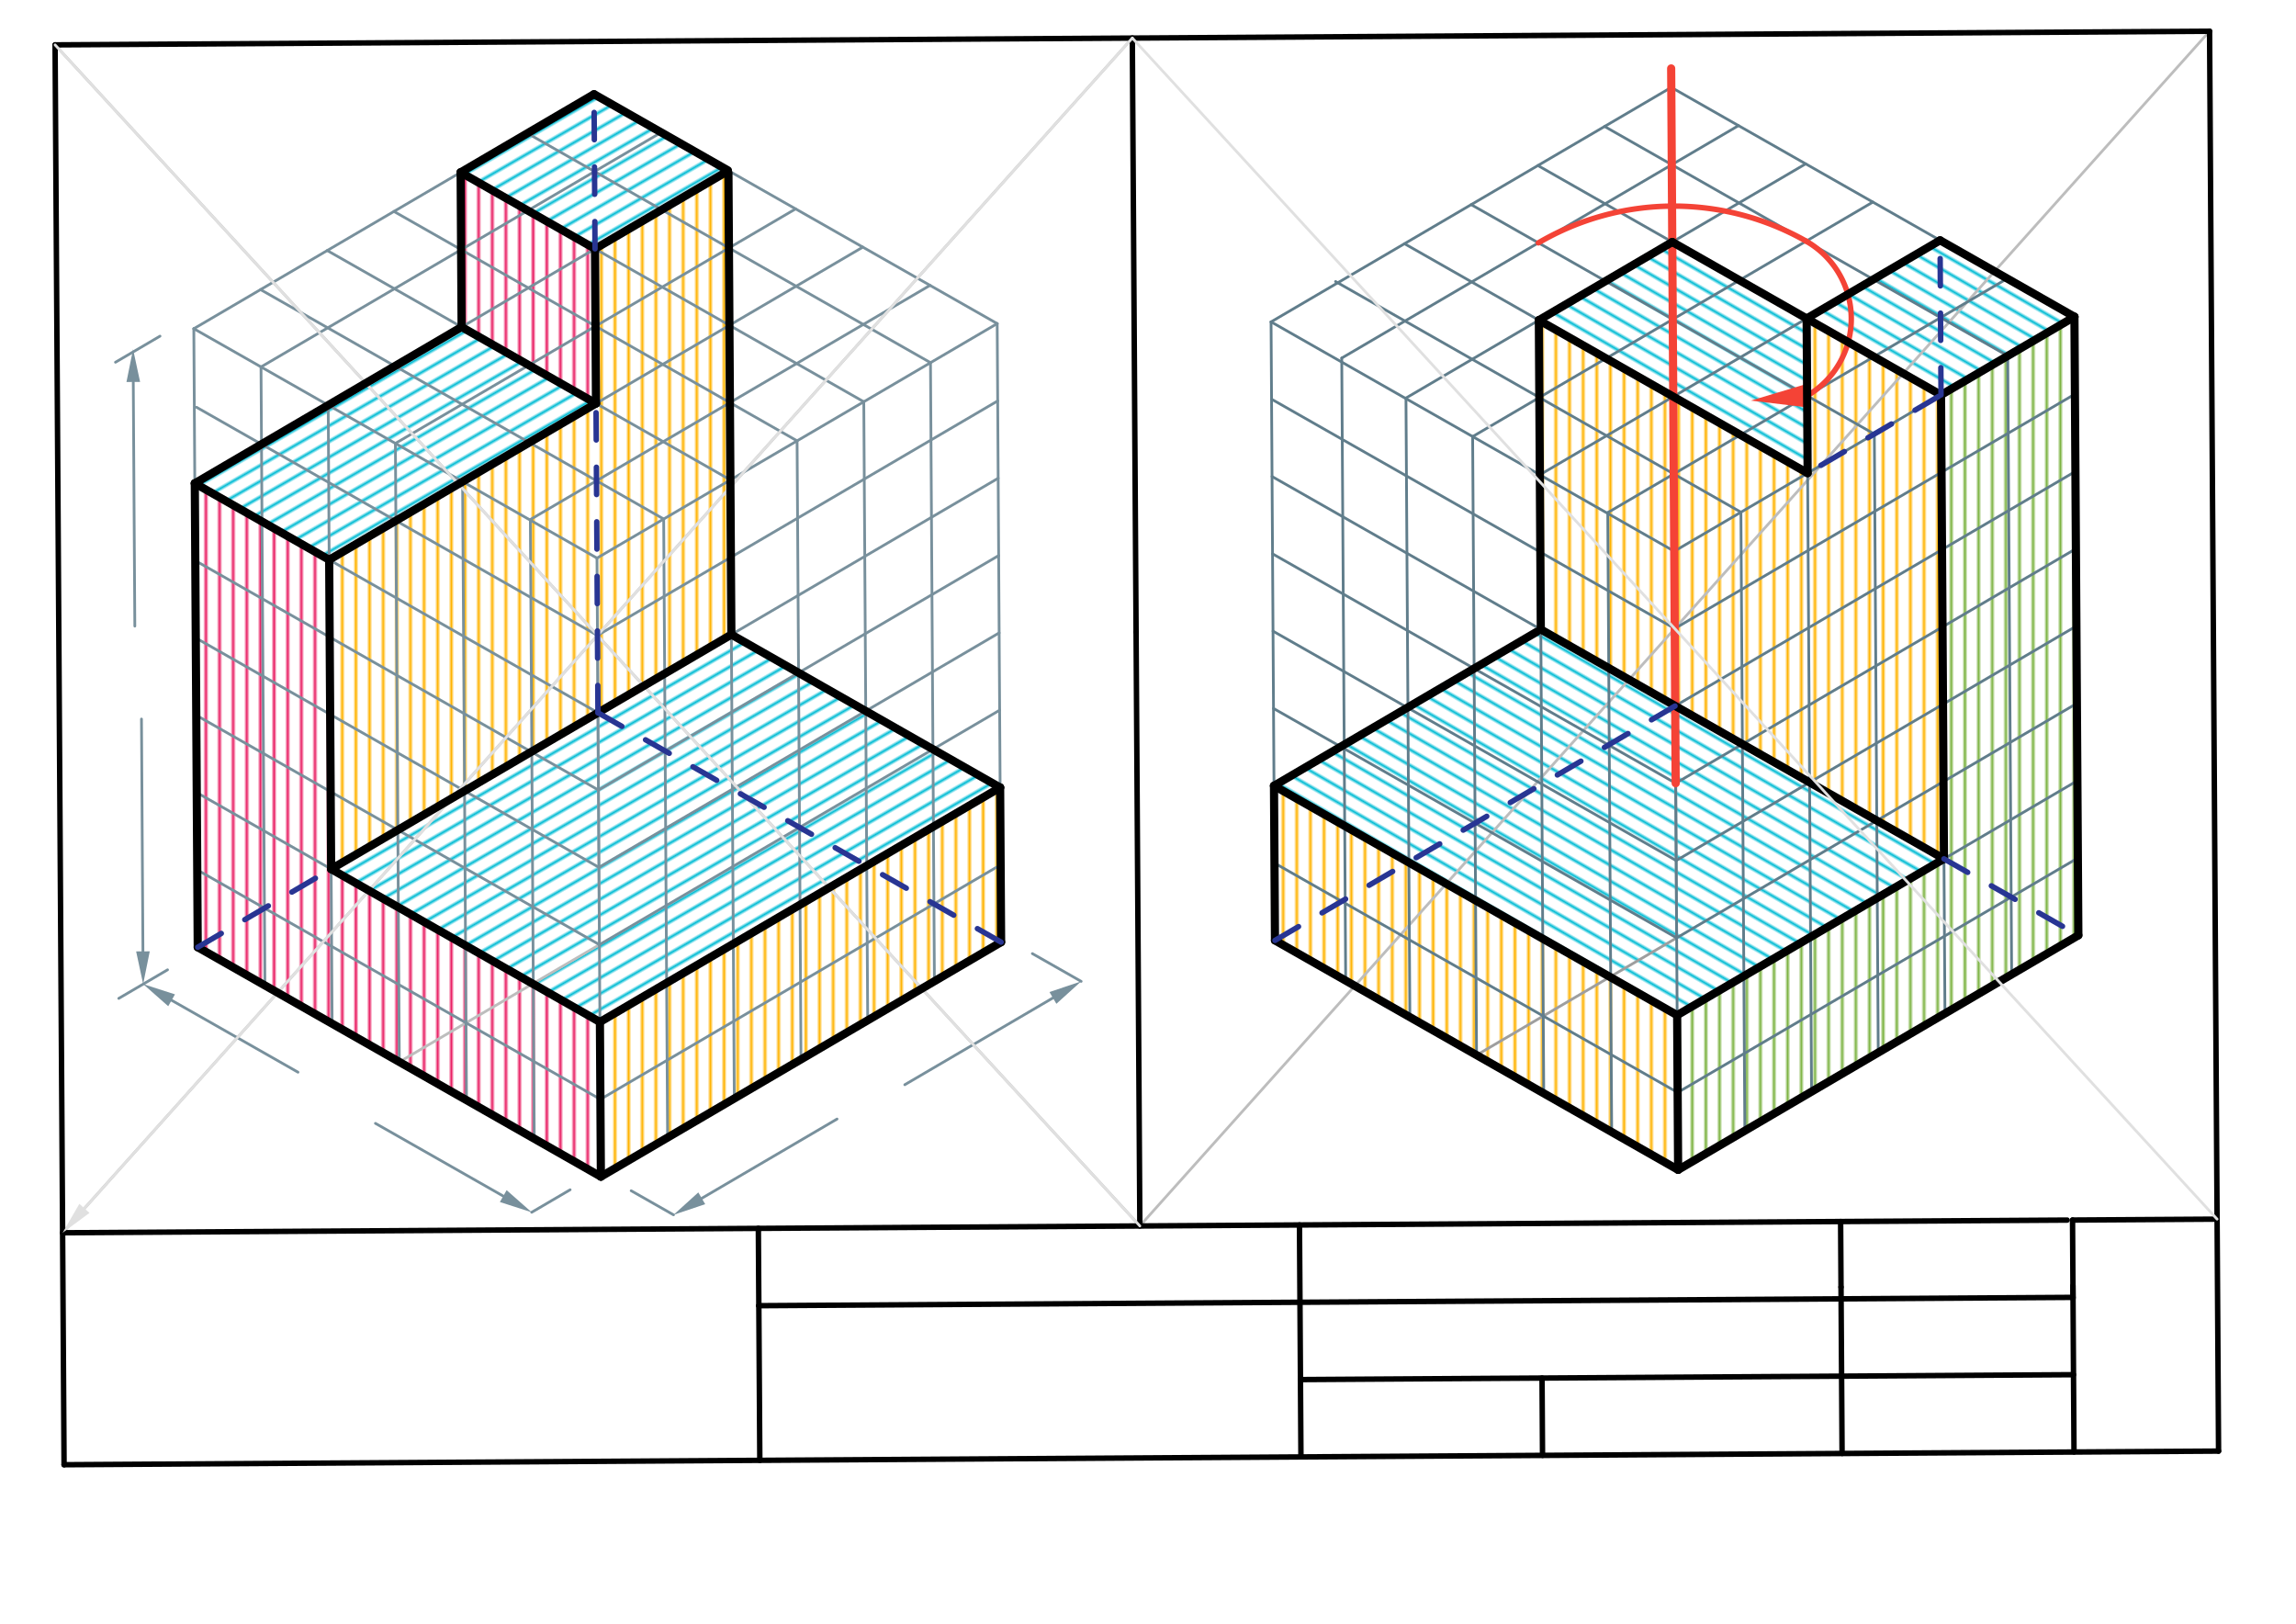 <svg xmlns="http://www.w3.org/2000/svg" class="svg--1it" height="100%" preserveAspectRatio="xMidYMid meet" viewBox="0 0 841.89 595.276" width="100%"><defs><marker id="marker-arrow" markerHeight="16" markerUnits="userSpaceOnUse" markerWidth="24" orient="auto-start-reverse" refX="24" refY="4" viewBox="0 0 24 8"><path d="M 0 0 L 24 4 L 0 8 z" stroke="inherit"></path></marker></defs><g class="aux-layer--1FB"><g class="element--2qn"><defs><pattern height="5" id="fill_363_6lxpw3__pattern-stripes" patternTransform="rotate(-30)" patternUnits="userSpaceOnUse" width="5"><rect fill="#00BCD4" height="1" transform="translate(0,0)" width="5"></rect></pattern></defs><g fill="url(#fill_363_6lxpw3__pattern-stripes)"><path d="M 218.18 91.222 L 266.914 62.462 L 217.821 34.531 L 168.904 63.187 L 218.18 91.222 Z" stroke="none"></path></g></g><g class="element--2qn"><defs><pattern height="5" id="fill_368_6ibg7h__pattern-stripes" patternTransform="rotate(-30)" patternUnits="userSpaceOnUse" width="5"><rect fill="#00BCD4" height="1" transform="translate(0,0)" width="5"></rect></pattern></defs><g fill="url(#fill_368_6ibg7h__pattern-stripes)"><path d="M 169.263 119.879 L 218.538 147.914 L 120.704 205.228 L 71.428 177.192 L 169.263 119.879 Z" stroke="none"></path></g></g><g class="element--2qn"><defs><pattern height="5" id="fill_373_d5ajbu__pattern-stripes" patternTransform="rotate(-30)" patternUnits="userSpaceOnUse" width="5"><rect fill="#00BCD4" height="1" transform="translate(0,0)" width="5"></rect></pattern></defs><g fill="url(#fill_373_d5ajbu__pattern-stripes)"><path d="M 268.173 232.641 L 121.422 318.611 L 219.974 374.681 L 366.725 288.712 L 268.173 232.641 Z" stroke="none"></path></g></g><g class="element--2qn"><defs><pattern height="5" id="fill_378_1uktg1__pattern-stripes" patternTransform="rotate(-150)" patternUnits="userSpaceOnUse" width="5"><rect fill="#00BCD4" height="1" transform="translate(0,0)" width="5"></rect></pattern></defs><g fill="url(#fill_378_1uktg1__pattern-stripes)"><path d="M 564.98 230.763 L 712.808 314.868 L 614.974 372.181 L 467.146 288.076 L 564.98 230.763 Z" stroke="none"></path></g></g><g class="element--2qn"><defs><pattern height="5" id="fill_383_27f5oo__pattern-stripes" patternTransform="rotate(-150)" patternUnits="userSpaceOnUse" width="5"><rect fill="#00BCD4" height="1" transform="translate(0,0)" width="5"></rect></pattern></defs><g fill="url(#fill_383_27f5oo__pattern-stripes)"><path d="M 662.456 116.758 L 613.18 88.722 L 564.263 117.379 L 662.814 173.449 L 662.456 116.758 Z" stroke="none"></path></g></g><g class="element--2qn"><defs><pattern height="5" id="fill_388_3jedd7__pattern-stripes" patternTransform="rotate(-150)" patternUnits="userSpaceOnUse" width="5"><rect fill="#00BCD4" height="1" transform="translate(0,0)" width="5"></rect></pattern></defs><g fill="url(#fill_388_3jedd7__pattern-stripes)"><path d="M 711.373 88.101 L 662.456 116.758 L 711.731 144.793 L 760.649 116.136 L 711.373 88.101 Z" stroke="none"></path></g></g><g class="element--2qn"><defs><pattern height="5" id="fill_389_5tibx__pattern-stripes" patternTransform="rotate(-150)" patternUnits="userSpaceOnUse" width="5"><rect fill="#00BCD4" height="1" transform="translate(0,0)" width="5"></rect></pattern></defs><g fill="url(#fill_389_5tibx__pattern-stripes)"></g></g><g class="element--2qn"><defs><pattern height="5" id="fill_390_149aii__pattern-stripes" patternTransform="rotate(-30)" patternUnits="userSpaceOnUse" width="5"><rect fill="#00BCD4" height="1" transform="translate(0,0)" width="5"></rect></pattern></defs><g fill="url(#fill_390_149aii__pattern-stripes)"></g></g><g class="element--2qn"><defs><pattern height="5" id="fill_397_9mm4vi__pattern-stripes" patternTransform="rotate(-90)" patternUnits="userSpaceOnUse" width="5"><rect fill="#FFB300" height="1" transform="translate(0,0)" width="5"></rect></pattern></defs><g fill="url(#fill_397_9mm4vi__pattern-stripes)"><path d="M 266.914 62.462 L 218.18 91.222 L 218.538 147.914 L 120.704 205.228 L 121.422 318.611 L 268.173 232.641 L 266.914 62.462 Z" stroke="none"></path></g></g><g class="element--2qn"><defs><pattern height="5" id="fill_404_fiw5os__pattern-stripes" patternTransform="rotate(-90)" patternUnits="userSpaceOnUse" width="5"><rect fill="#FFB300" height="1" transform="translate(0,0)" width="5"></rect></pattern></defs><g fill="url(#fill_404_fiw5os__pattern-stripes)"><path d="M 564.263 117.379 L 662.814 173.449 L 662.456 116.758 L 711.731 144.793 L 712.808 314.868 L 564.98 230.763 L 564.263 117.379 Z" stroke="none"></path></g></g><g class="element--2qn"><defs><pattern height="5" id="fill_409_53olk9__pattern-stripes" patternTransform="rotate(-90)" patternUnits="userSpaceOnUse" width="5"><rect fill="#FFB300" height="1" transform="translate(0,0)" width="5"></rect></pattern></defs><g fill="url(#fill_409_53olk9__pattern-stripes)"><path d="M 219.974 374.681 L 220.332 431.373 L 367.084 345.403 L 366.725 288.712 L 225.438 372.547 Z" stroke="none"></path></g></g><g class="element--2qn"><defs><pattern height="5" id="fill_414_4rzveq__pattern-stripes" patternTransform="rotate(-90)" patternUnits="userSpaceOnUse" width="5"><rect fill="#FFB300" height="1" transform="translate(0,0)" width="5"></rect></pattern></defs><g fill="url(#fill_414_4rzveq__pattern-stripes)"><path d="M 467.146 288.076 L 614.974 372.181 L 615.332 428.873 L 467.505 344.768 L 467.146 288.076 Z" stroke="none"></path></g></g><g class="element--2qn"><defs><pattern height="5" id="fill_421_53bovf__pattern-stripes" patternTransform="rotate(-90)" patternUnits="userSpaceOnUse" width="5"><rect fill="#7CB342" height="1" transform="translate(0,0)" width="5"></rect></pattern></defs><g fill="url(#fill_421_53bovf__pattern-stripes)"><path d="M 711.731 144.793 L 760.649 116.136 L 762.084 342.903 L 615.332 428.873 L 614.974 372.181 L 712.808 314.868 L 711.731 144.793 Z" stroke="none"></path></g></g><g class="element--2qn"><defs><pattern height="5" id="fill_428_fdic3l__pattern-stripes" patternTransform="rotate(-90)" patternUnits="userSpaceOnUse" width="5"><rect fill="#E91E63" height="1" transform="translate(0,0)" width="5"></rect></pattern></defs><g fill="url(#fill_428_fdic3l__pattern-stripes)"><path d="M 71.428 177.192 L 120.704 205.228 L 121.422 318.611 L 219.974 374.681 L 220.332 431.373 L 72.505 347.268 L 71.428 177.192 Z" stroke="none"></path></g></g><g class="element--2qn"><defs><pattern height="5" id="fill_437_ahn7se__pattern-stripes" patternTransform="rotate(-90)" patternUnits="userSpaceOnUse" width="5"><rect fill="#E91E63" height="1" transform="translate(0,0)" width="5"></rect></pattern></defs><g fill="url(#fill_437_ahn7se__pattern-stripes)"><path d="M 168.904 63.187 L 218.18 91.222 L 218.538 147.914 L 169.263 119.879 L 168.904 63.187 Z" stroke="none"></path></g></g><g class="element--2qn"><line stroke="#BDBDBD" stroke-dasharray="none" stroke-linecap="round" stroke-width="1" x1="20.198" x2="417.955" y1="16.449" y2="449.455"></line></g><g class="element--2qn"><line stroke="#BDBDBD" stroke-dasharray="none" stroke-linecap="round" stroke-width="1" x1="22.955" x2="415.198" y1="451.955" y2="13.949"></line></g><g class="element--2qn"><line stroke="#BDBDBD" stroke-dasharray="none" stroke-linecap="round" stroke-width="1" x1="417.955" x2="810.198" y1="449.455" y2="11.449"></line></g><g class="element--2qn"><line stroke="#BDBDBD" stroke-dasharray="none" stroke-linecap="round" stroke-width="1" x1="219.077" x2="219.794" y1="232.952" y2="346.335"></line></g><g class="element--2qn"><line stroke="#BDBDBD" stroke-dasharray="none" stroke-linecap="round" stroke-width="1" x1="219.794" x2="146.419" y1="346.335" y2="389.32"></line></g><g class="element--2qn"><line stroke="#78909C" stroke-dasharray="none" stroke-linecap="round" stroke-width="1" x1="146.419" x2="220.332" y1="389.32" y2="431.373"></line></g><g class="element--2qn"><line stroke="#78909C" stroke-dasharray="none" stroke-linecap="round" stroke-width="1" x1="146.419" x2="72.505" y1="389.32" y2="347.268"></line></g><g class="element--2qn"><line stroke="#78909C" stroke-dasharray="none" stroke-linecap="round" stroke-width="1" x1="220.332" x2="367.084" y1="431.373" y2="345.403"></line></g><g class="element--2qn"><line stroke="#78909C" stroke-dasharray="none" stroke-linecap="round" stroke-width="1" x1="72.505" x2="71.069" y1="347.268" y2="120.501"></line></g><g class="element--2qn"><line stroke="#78909C" stroke-dasharray="none" stroke-linecap="round" stroke-width="1" x1="194.962" x2="209.054" y1="444.441" y2="436.186"></line></g><g class="element--2qn"><line stroke="#78909C" stroke-dasharray="none" stroke-linecap="round" stroke-width="1" x1="61.438" x2="43.547" y1="355.547" y2="366.027"></line></g><g class="element--2qn"><line stroke="#78909C" stroke-dasharray="none" stroke-linecap="round" stroke-width="1" x1="231.438" x2="246.963" y1="436.547" y2="445.38"></line></g><g class="element--2qn"><line stroke="#78909C" stroke-dasharray="none" stroke-linecap="round" stroke-width="1" x1="396.438" x2="378.542" y1="359.788" y2="349.606"></line></g><g class="element--2qn"><line stroke="#78909C" stroke-dasharray="none" stroke-linecap="round" stroke-width="1" x1="42.345" x2="58.671" y1="132.803" y2="123.238"></line></g><g class="element--2qn"><line stroke="#78909C" stroke-dasharray="none" stroke-linecap="round" stroke-width="1" x1="184.531" x2="137.665" y1="438.507" y2="411.843"></line><path d="M194.962,444.441 l12,2.5 l0,-5 z" fill="#78909C" stroke="#78909C" stroke-width="0" transform="rotate(209.637, 194.962, 444.441)"></path></g><g class="element--2qn"><line stroke="#78909C" stroke-dasharray="none" stroke-linecap="round" stroke-width="1" x1="62.922" x2="109.267" y1="366.721" y2="393.089"></line><path d="M52.492,360.787 l12,2.5 l0,-5 z" fill="#78909C" stroke="#78909C" stroke-width="0" transform="rotate(29.637, 52.492, 360.787)"></path></g><g class="element--2qn"><line stroke="#78909C" stroke-dasharray="none" stroke-linecap="round" stroke-width="1" x1="257.318" x2="306.923" y1="439.315" y2="410.255"></line><path d="M246.963,445.38 l12,2.5 l0,-5 z" fill="#78909C" stroke="#78909C" stroke-width="0" transform="rotate(329.637, 246.963, 445.38)"></path></g><g class="element--2qn"><line stroke="#78909C" stroke-dasharray="none" stroke-linecap="round" stroke-width="1" x1="386.084" x2="331.758" y1="365.854" y2="397.679"></line><path d="M396.438,359.788 l12,2.5 l0,-5 z" fill="#78909C" stroke="#78909C" stroke-width="0" transform="rotate(149.637, 396.438, 359.788)"></path></g><g class="element--2qn"><line stroke="#78909C" stroke-dasharray="none" stroke-linecap="round" stroke-width="1" x1="52.416" x2="51.877" y1="348.787" y2="263.601"></line><path d="M52.492,360.787 l12,2.5 l0,-5 z" fill="#78909C" stroke="#78909C" stroke-width="0" transform="rotate(269.637, 52.492, 360.787)"></path></g><g class="element--2qn"><line stroke="#78909C" stroke-dasharray="none" stroke-linecap="round" stroke-width="1" x1="49.438" x2="48.871" y1="229.547" y2="140.031"></line><path d="M48.795,128.031 l12,2.5 l0,-5 z" fill="#78909C" stroke="#78909C" stroke-width="0" transform="rotate(89.637, 48.795, 128.031)"></path></g><g class="element--2qn"><line stroke="#78909C" stroke-dasharray="none" stroke-linecap="round" stroke-width="1" x1="220.332" x2="218.897" y1="431.373" y2="204.606"></line></g><g class="element--2qn"><line stroke="#78909C" stroke-dasharray="none" stroke-linecap="round" stroke-width="1" x1="367.084" x2="365.649" y1="345.403" y2="118.636"></line></g><g class="element--2qn"><line stroke="#78909C" stroke-dasharray="none" stroke-linecap="round" stroke-width="1" x1="218.897" x2="71.069" y1="204.606" y2="120.501"></line></g><g class="element--2qn"><line stroke="#78909C" stroke-dasharray="none" stroke-linecap="round" stroke-width="1" x1="218.897" x2="365.649" y1="204.606" y2="118.636"></line></g><g class="element--2qn"><line stroke="#78909C" stroke-dasharray="none" stroke-linecap="round" stroke-width="1" x1="365.649" x2="217.821" y1="118.636" y2="34.531"></line></g><g class="element--2qn"><line stroke="#78909C" stroke-dasharray="none" stroke-linecap="round" stroke-width="1" x1="71.069" x2="217.821" y1="120.501" y2="34.531"></line></g><g class="element--2qn"><line stroke="#78909C" stroke-dasharray="none" stroke-linecap="round" stroke-width="1" x1="219.077" x2="365.828" y1="232.952" y2="146.982"></line></g><g class="element--2qn"><line stroke="#78909C" stroke-dasharray="none" stroke-linecap="round" stroke-width="1" x1="219.256" x2="366.007" y1="261.298" y2="175.328"></line></g><g class="element--2qn"><line stroke="#78909C" stroke-dasharray="none" stroke-linecap="round" stroke-width="1" x1="219.435" x2="366.187" y1="289.644" y2="203.674"></line></g><g class="element--2qn"><line stroke="#78909C" stroke-dasharray="none" stroke-linecap="round" stroke-width="1" x1="219.615" x2="366.366" y1="317.99" y2="232.02"></line></g><g class="element--2qn"><line stroke="#78909C" stroke-dasharray="none" stroke-linecap="round" stroke-width="1" x1="219.794" x2="366.546" y1="346.335" y2="260.366"></line></g><g class="element--2qn"><line stroke="#78909C" stroke-dasharray="none" stroke-linecap="round" stroke-width="1" x1="219.974" x2="366.725" y1="374.681" y2="288.712"></line></g><g class="element--2qn"><line stroke="#78909C" stroke-dasharray="none" stroke-linecap="round" stroke-width="1" x1="220.153" x2="366.904" y1="403.027" y2="317.057"></line></g><g class="element--2qn"><line stroke="#78909C" stroke-dasharray="none" stroke-linecap="round" stroke-width="1" x1="243.356" x2="244.79" y1="190.278" y2="416.925"></line></g><g class="element--2qn"><line stroke="#78909C" stroke-dasharray="none" stroke-linecap="round" stroke-width="1" x1="267.814" x2="269.25" y1="175.949" y2="402.717"></line></g><g class="element--2qn"><line stroke="#78909C" stroke-dasharray="none" stroke-linecap="round" stroke-width="1" x1="292.273" x2="293.708" y1="161.621" y2="388.388"></line></g><g class="element--2qn"><line stroke="#78909C" stroke-dasharray="none" stroke-linecap="round" stroke-width="1" x1="316.731" x2="318.167" y1="147.293" y2="374.06"></line></g><g class="element--2qn"><line stroke="#78909C" stroke-dasharray="none" stroke-linecap="round" stroke-width="1" x1="341.19" x2="342.625" y1="132.964" y2="359.732"></line></g><g class="element--2qn"><line stroke="#78909C" stroke-dasharray="none" stroke-linecap="round" stroke-width="1" x1="243.356" x2="95.528" y1="190.278" y2="106.172"></line></g><g class="element--2qn"><line stroke="#78909C" stroke-dasharray="none" stroke-linecap="round" stroke-width="1" x1="267.814" x2="119.987" y1="175.949" y2="91.844"></line></g><g class="element--2qn"><line stroke="#78909C" stroke-dasharray="none" stroke-linecap="round" stroke-width="1" x1="292.273" x2="144.445" y1="161.621" y2="77.516"></line></g><g class="element--2qn"><line stroke="#78909C" stroke-dasharray="none" stroke-linecap="round" stroke-width="1" x1="316.731" x2="168.904" y1="147.293" y2="63.187"></line></g><g class="element--2qn"><line stroke="#78909C" stroke-dasharray="none" stroke-linecap="round" stroke-width="1" x1="341.19" x2="193.362" y1="132.964" y2="48.859"></line></g><g class="element--2qn"><line stroke="#78909C" stroke-dasharray="none" stroke-linecap="round" stroke-width="1" x1="219.077" x2="72.06" y1="232.952" y2="149.308"></line></g><g class="element--2qn"><line stroke="#78909C" stroke-dasharray="none" stroke-linecap="round" stroke-width="1" x1="219.256" x2="71.428" y1="261.298" y2="177.192"></line></g><g class="element--2qn"><line stroke="#78909C" stroke-dasharray="none" stroke-linecap="round" stroke-width="1" x1="219.435" x2="71.608" y1="289.644" y2="205.538"></line></g><g class="element--2qn"><line stroke="#78909C" stroke-dasharray="none" stroke-linecap="round" stroke-width="1" x1="219.615" x2="71.787" y1="317.99" y2="233.884"></line></g><g class="element--2qn"><line stroke="#78909C" stroke-dasharray="none" stroke-linecap="round" stroke-width="1" x1="219.794" x2="71.966" y1="346.335" y2="262.23"></line></g><g class="element--2qn"><line stroke="#78909C" stroke-dasharray="none" stroke-linecap="round" stroke-width="1" x1="219.974" x2="72.146" y1="374.681" y2="290.576"></line></g><g class="element--2qn"><line stroke="#78909C" stroke-dasharray="none" stroke-linecap="round" stroke-width="1" x1="220.153" x2="72.325" y1="403.027" y2="318.922"></line></g><g class="element--2qn"><line stroke="#78909C" stroke-dasharray="none" stroke-linecap="round" stroke-width="1" x1="341.011" x2="194.463" y1="104.619" y2="190.469"></line></g><g class="element--2qn"><line stroke="#78909C" stroke-dasharray="none" stroke-linecap="round" stroke-width="1" x1="194.463" x2="195.897" y1="190.469" y2="416.989"></line></g><g class="element--2qn"><line stroke="#78909C" stroke-dasharray="none" stroke-linecap="round" stroke-width="1" x1="316.373" x2="169.621" y1="90.601" y2="176.571"></line></g><g class="element--2qn"><line stroke="#78909C" stroke-dasharray="none" stroke-linecap="round" stroke-width="1" x1="169.621" x2="171.057" y1="176.571" y2="403.338"></line></g><g class="element--2qn"><line stroke="#78909C" stroke-dasharray="none" stroke-linecap="round" stroke-width="1" x1="291.735" x2="144.983" y1="76.583" y2="162.553"></line></g><g class="element--2qn"><line stroke="#78909C" stroke-dasharray="none" stroke-linecap="round" stroke-width="1" x1="267.097" x2="120.345" y1="62.566" y2="148.536"></line></g><g class="element--2qn"><line stroke="#78909C" stroke-dasharray="none" stroke-linecap="round" stroke-width="1" x1="242.459" x2="95.707" y1="48.548" y2="134.518"></line></g><g class="element--2qn"><line stroke="#78909C" stroke-dasharray="none" stroke-linecap="round" stroke-width="1" x1="144.983" x2="146.419" y1="162.553" y2="389.32"></line></g><g class="element--2qn"><line stroke="#78909C" stroke-dasharray="none" stroke-linecap="round" stroke-width="1" x1="120.345" x2="121.781" y1="148.536" y2="375.303"></line></g><g class="element--2qn"><line stroke="#78909C" stroke-dasharray="none" stroke-linecap="round" stroke-width="1" x1="95.707" x2="97.143" y1="134.518" y2="361.285"></line></g><g class="element--2qn"><line stroke="#9E9E9E" stroke-dasharray="none" stroke-linecap="round" stroke-width="1" x1="614.077" x2="614.794" y1="230.452" y2="343.835"></line></g><g class="element--2qn"><line stroke="#9E9E9E" stroke-dasharray="none" stroke-linecap="round" stroke-width="1" x1="614.794" x2="541.419" y1="343.835" y2="386.82"></line></g><g class="element--2qn"><line stroke="#607D8B" stroke-dasharray="none" stroke-linecap="round" stroke-width="1" x1="541.419" x2="467.505" y1="386.82" y2="344.768"></line></g><g class="element--2qn"><line stroke="#607D8B" stroke-dasharray="none" stroke-linecap="round" stroke-width="1" x1="541.419" x2="615.332" y1="386.82" y2="428.873"></line></g><g class="element--2qn"><line stroke="#607D8B" stroke-dasharray="none" stroke-linecap="round" stroke-width="1" x1="615.332" x2="762.084" y1="428.873" y2="342.903"></line></g><g class="element--2qn"><line stroke="#607D8B" stroke-dasharray="none" stroke-linecap="round" stroke-width="1" x1="467.505" x2="466.069" y1="344.768" y2="118.001"></line></g><g class="element--2qn"><line stroke="#607D8B" stroke-dasharray="none" stroke-linecap="round" stroke-width="1" x1="615.332" x2="613.897" y1="428.873" y2="202.106"></line></g><g class="element--2qn"><line stroke="#607D8B" stroke-dasharray="none" stroke-linecap="round" stroke-width="1" x1="762.084" x2="760.649" y1="342.903" y2="116.136"></line></g><g class="element--2qn"><line stroke="#607D8B" stroke-dasharray="none" stroke-linecap="round" stroke-width="1" x1="466.069" x2="613.897" y1="118.001" y2="202.106"></line></g><g class="element--2qn"><line stroke="#607D8B" stroke-dasharray="none" stroke-linecap="round" stroke-width="1" x1="613.897" x2="760.649" y1="202.106" y2="116.136"></line></g><g class="element--2qn"><line stroke="#607D8B" stroke-dasharray="none" stroke-linecap="round" stroke-width="1" x1="466.069" x2="612.821" y1="118.001" y2="32.031"></line></g><g class="element--2qn"><line stroke="#607D8B" stroke-dasharray="none" stroke-linecap="round" stroke-width="1" x1="612.821" x2="760.649" y1="32.031" y2="116.136"></line></g><g class="element--2qn"><line stroke="#607D8B" stroke-dasharray="none" stroke-linecap="round" stroke-width="1" x1="615.153" x2="761.904" y1="400.527" y2="314.557"></line></g><g class="element--2qn"><line stroke="#607D8B" stroke-dasharray="none" stroke-linecap="round" stroke-width="1" x1="614.974" x2="761.725" y1="372.181" y2="286.212"></line></g><g class="element--2qn"><line stroke="#607D8B" stroke-dasharray="none" stroke-linecap="round" stroke-width="1" x1="614.794" x2="761.546" y1="343.835" y2="257.866"></line></g><g class="element--2qn"><line stroke="#607D8B" stroke-dasharray="none" stroke-linecap="round" stroke-width="1" x1="614.615" x2="761.366" y1="315.49" y2="229.52"></line></g><g class="element--2qn"><line stroke="#607D8B" stroke-dasharray="none" stroke-linecap="round" stroke-width="1" x1="614.435" x2="761.187" y1="287.144" y2="201.174"></line></g><g class="element--2qn"><line stroke="#607D8B" stroke-dasharray="none" stroke-linecap="round" stroke-width="1" x1="614.256" x2="761.007" y1="258.798" y2="172.828"></line></g><g class="element--2qn"><line stroke="#607D8B" stroke-dasharray="none" stroke-linecap="round" stroke-width="1" x1="760.828" x2="614.077" y1="144.482" y2="230.452"></line></g><g class="element--2qn"><line stroke="#607D8B" stroke-dasharray="none" stroke-linecap="round" stroke-width="1" x1="615.153" x2="467.325" y1="400.527" y2="316.422"></line></g><g class="element--2qn"><line stroke="#607D8B" stroke-dasharray="none" stroke-linecap="round" stroke-width="1" x1="614.974" x2="467.146" y1="372.181" y2="288.076"></line></g><g class="element--2qn"><line stroke="#607D8B" stroke-dasharray="none" stroke-linecap="round" stroke-width="1" x1="614.794" x2="466.966" y1="343.835" y2="259.73"></line></g><g class="element--2qn"><line stroke="#607D8B" stroke-dasharray="none" stroke-linecap="round" stroke-width="1" x1="614.615" x2="466.787" y1="315.49" y2="231.384"></line></g><g class="element--2qn"><line stroke="#607D8B" stroke-dasharray="none" stroke-linecap="round" stroke-width="1" x1="614.435" x2="466.608" y1="287.144" y2="203.038"></line></g><g class="element--2qn"><line stroke="#607D8B" stroke-dasharray="none" stroke-linecap="round" stroke-width="1" x1="614.256" x2="466.428" y1="258.798" y2="174.692"></line></g><g class="element--2qn"><line stroke="#607D8B" stroke-dasharray="none" stroke-linecap="round" stroke-width="1" x1="614.077" x2="466.249" y1="230.452" y2="146.346"></line></g><g class="element--2qn"><line stroke="#607D8B" stroke-dasharray="none" stroke-linecap="round" stroke-width="1" x1="638.356" x2="639.791" y1="187.778" y2="414.545"></line></g><g class="element--2qn"><line stroke="#607D8B" stroke-dasharray="none" stroke-linecap="round" stroke-width="1" x1="736.19" x2="737.625" y1="130.464" y2="357.232"></line></g><g class="element--2qn"><line stroke="#607D8B" stroke-dasharray="none" stroke-linecap="round" stroke-width="1" x1="711.731" x2="713.167" y1="144.793" y2="371.56"></line></g><g class="element--2qn"><line stroke="#607D8B" stroke-dasharray="none" stroke-linecap="round" stroke-width="1" x1="687.273" x2="688.708" y1="159.121" y2="385.888"></line></g><g class="element--2qn"><line stroke="#607D8B" stroke-dasharray="none" stroke-linecap="round" stroke-width="1" x1="662.814" x2="664.25" y1="173.449" y2="400.217"></line></g><g class="element--2qn"><line stroke="#607D8B" stroke-dasharray="none" stroke-linecap="round" stroke-width="1" x1="637.459" x2="491.986" y1="46.048" y2="131.269"></line></g><g class="element--2qn"><line stroke="#607D8B" stroke-dasharray="none" stroke-linecap="round" stroke-width="1" x1="662.097" x2="515.532" y1="60.066" y2="145.927"></line></g><g class="element--2qn"><line stroke="#607D8B" stroke-dasharray="none" stroke-linecap="round" stroke-width="1" x1="686.735" x2="539.983" y1="74.083" y2="160.053"></line></g><g class="element--2qn"><line stroke="#607D8B" stroke-dasharray="none" stroke-linecap="round" stroke-width="1" x1="711.373" x2="564.621" y1="88.101" y2="174.071"></line></g><g class="element--2qn"><line stroke="#607D8B" stroke-dasharray="none" stroke-linecap="round" stroke-width="1" x1="736.011" x2="589.531" y1="102.119" y2="187.929"></line></g><g class="element--2qn"><line stroke="#607D8B" stroke-dasharray="none" stroke-linecap="round" stroke-width="1" x1="638.356" x2="489.719" y1="187.778" y2="103.212"></line></g><g class="element--2qn"><line stroke="#607D8B" stroke-dasharray="none" stroke-linecap="round" stroke-width="1" x1="687.273" x2="539.445" y1="159.121" y2="75.016"></line></g><g class="element--2qn"><line stroke="#607D8B" stroke-dasharray="none" stroke-linecap="round" stroke-width="1" x1="662.814" x2="514.987" y1="173.449" y2="89.344"></line></g><g class="element--2qn"><line stroke="#607D8B" stroke-dasharray="none" stroke-linecap="round" stroke-width="1" x1="711.731" x2="563.904" y1="144.793" y2="60.687"></line></g><g class="element--2qn"><line stroke="#607D8B" stroke-dasharray="none" stroke-linecap="round" stroke-width="1" x1="736.19" x2="588.362" y1="130.464" y2="46.359"></line></g><g class="element--2qn"><line stroke="#607D8B" stroke-dasharray="none" stroke-linecap="round" stroke-width="1" x1="589.531" x2="590.966" y1="187.929" y2="414.696"></line></g><g class="element--2qn"><line stroke="#607D8B" stroke-dasharray="none" stroke-linecap="round" stroke-width="1" x1="564.621" x2="566.057" y1="174.071" y2="400.838"></line></g><g class="element--2qn"><line stroke="#607D8B" stroke-dasharray="none" stroke-linecap="round" stroke-width="1" x1="539.983" x2="541.419" y1="160.053" y2="386.82"></line></g><g class="element--2qn"><line stroke="#607D8B" stroke-dasharray="none" stroke-linecap="round" stroke-width="1" x1="515.532" x2="516.967" y1="145.927" y2="372.694"></line></g><g class="element--2qn"><line stroke="#607D8B" stroke-dasharray="none" stroke-linecap="round" stroke-width="1" x1="491.986" x2="493.421" y1="131.269" y2="358.036"></line></g><g class="element--2qn"><path d="M 564.083 89.033 A 98.195 98.195 0 0 1 662.276 88.412" fill="none" stroke="#F44336" stroke-dasharray="none" stroke-linecap="round" stroke-width="2"></path></g><g class="element--2qn"><path d="M 662.276 88.412 A 32.732 32.732 0 0 1 662.635 145.104" fill="none" stroke="#F44336" stroke-dasharray="none" stroke-linecap="round" stroke-width="2"></path></g><g class="element--2qn"><path d="M642,146.859 l21,4.375 l0,-8.75 z" fill="#F44336" stroke="#F44336" stroke-width="0" transform="rotate(355.136, 642, 146.859)"></path></g><g class="element--2qn"><line stroke="#F44336" stroke-dasharray="none" stroke-linecap="round" stroke-width="3" x1="614.435" x2="612.777" y1="287.144" y2="25.089"></line></g><g class="element--2qn"><line stroke="#000000" stroke-dasharray="none" stroke-linecap="round" stroke-width="3" x1="615.332" x2="467.505" y1="428.873" y2="344.768"></line></g><g class="element--2qn"><line stroke="#000000" stroke-dasharray="none" stroke-linecap="round" stroke-width="3" x1="615.332" x2="614.974" y1="428.873" y2="372.181"></line></g><g class="element--2qn"><line stroke="#000000" stroke-dasharray="none" stroke-linecap="round" stroke-width="3" x1="614.974" x2="467.146" y1="372.181" y2="288.076"></line></g><g class="element--2qn"><line stroke="#000000" stroke-dasharray="none" stroke-linecap="round" stroke-width="3" x1="467.146" x2="467.505" y1="288.076" y2="344.768"></line></g><g class="element--2qn"><line stroke="#000000" stroke-dasharray="none" stroke-linecap="round" stroke-width="3" x1="614.974" x2="712.808" y1="372.181" y2="314.868"></line></g><g class="element--2qn"><line stroke="#000000" stroke-dasharray="none" stroke-linecap="round" stroke-width="3" x1="615.332" x2="762.084" y1="428.873" y2="342.903"></line></g><g class="element--2qn"><line stroke="#000000" stroke-dasharray="none" stroke-linecap="round" stroke-width="3" x1="712.808" x2="711.731" y1="314.868" y2="144.793"></line></g><g class="element--2qn"><line stroke="#000000" stroke-dasharray="none" stroke-linecap="round" stroke-width="3" x1="762.084" x2="760.649" y1="342.903" y2="116.136"></line></g><g class="element--2qn"><line stroke="#000000" stroke-dasharray="none" stroke-linecap="round" stroke-width="3" x1="711.731" x2="760.649" y1="144.793" y2="116.136"></line></g><g class="element--2qn"><line stroke="#000000" stroke-dasharray="none" stroke-linecap="round" stroke-width="3" x1="467.146" x2="563.442" y1="288.076" y2="231.664"></line></g><g class="element--2qn"><line stroke="#000000" stroke-dasharray="none" stroke-linecap="round" stroke-width="3" x1="564.98" x2="712.808" y1="230.763" y2="314.868"></line></g><g class="element--2qn"><line stroke="#000000" stroke-dasharray="none" stroke-linecap="round" stroke-width="3" x1="711.731" x2="662.456" y1="144.793" y2="116.758"></line></g><g class="element--2qn"><line stroke="#000000" stroke-dasharray="none" stroke-linecap="round" stroke-width="3" x1="760.649" x2="711.373" y1="116.136" y2="88.101"></line></g><g class="element--2qn"><line stroke="#000000" stroke-dasharray="none" stroke-linecap="round" stroke-width="3" x1="711.373" x2="662.456" y1="88.101" y2="116.758"></line></g><g class="element--2qn"><line stroke="#000000" stroke-dasharray="none" stroke-linecap="round" stroke-width="3" x1="662.456" x2="662.814" y1="116.758" y2="173.449"></line></g><g class="element--2qn"><line stroke="#000000" stroke-dasharray="none" stroke-linecap="round" stroke-width="3" x1="662.814" x2="564.263" y1="173.449" y2="117.379"></line></g><g class="element--2qn"><line stroke="#000000" stroke-dasharray="none" stroke-linecap="round" stroke-width="3" x1="564.263" x2="564.98" y1="117.379" y2="230.763"></line></g><g class="element--2qn"><line stroke="#000000" stroke-dasharray="none" stroke-linecap="round" stroke-width="3" x1="564.263" x2="613.18" y1="117.379" y2="88.722"></line></g><g class="element--2qn"><line stroke="#000000" stroke-dasharray="none" stroke-linecap="round" stroke-width="3" x1="613.18" x2="662.456" y1="88.722" y2="116.758"></line></g><g class="element--2qn"><line stroke="#000000" stroke-dasharray="none" stroke-linecap="round" stroke-width="2" x1="565.429" x2="565.608" y1="505.216" y2="533.562"></line></g></g><g class="main-layer--3Vd"><g class="element--2qn"><line stroke="#000000" stroke-dasharray="none" stroke-linecap="round" stroke-width="2" x1="23.493" x2="813.493" y1="536.993" y2="531.993"></line></g><g class="element--2qn"><line stroke="#000000" stroke-dasharray="none" stroke-linecap="round" stroke-width="2" x1="23.493" x2="20.198" y1="536.993" y2="16.449"></line></g><g class="element--2qn"><line stroke="#000000" stroke-dasharray="none" stroke-linecap="round" stroke-width="2" x1="813.493" x2="810.198" y1="531.993" y2="11.449"></line></g><g class="element--2qn"><line stroke="#000000" stroke-dasharray="none" stroke-linecap="round" stroke-width="2" x1="20.198" x2="810.198" y1="16.449" y2="11.449"></line></g><g class="element--2qn"><line stroke="#000000" stroke-dasharray="none" stroke-linecap="round" stroke-width="2" x1="757.97" x2="22.955" y1="447.303" y2="451.955"></line></g><g class="element--2qn"><line stroke="#000000" stroke-dasharray="none" stroke-linecap="round" stroke-width="2" x1="675.062" x2="675.448" y1="471.876" y2="532.867"></line></g><g class="element--2qn"><line stroke="#000000" stroke-dasharray="none" stroke-linecap="round" stroke-width="2" x1="675.062" x2="674.91" y1="471.876" y2="447.829"></line></g><g class="element--2qn"><line stroke="#000000" stroke-dasharray="none" stroke-linecap="round" stroke-width="2" x1="760.1" x2="760.486" y1="471.337" y2="532.329"></line></g><g class="element--2qn"><line stroke="#000000" stroke-dasharray="none" stroke-linecap="round" stroke-width="2" x1="759.948" x2="760.13" y1="447.291" y2="476.084"></line></g><g class="element--2qn"><line stroke="#000000" stroke-dasharray="none" stroke-linecap="round" stroke-width="2" x1="278.068" x2="278.247" y1="450.341" y2="478.687"></line></g><g class="element--2qn"><line stroke="#000000" stroke-dasharray="none" stroke-linecap="round" stroke-width="2" x1="278.247" x2="760.127" y1="478.687" y2="475.637"></line></g><g class="element--2qn"><line stroke="#000000" stroke-dasharray="none" stroke-linecap="round" stroke-width="2" x1="278.247" x2="278.606" y1="478.687" y2="535.378"></line></g><g class="element--2qn"><line stroke="#000000" stroke-dasharray="none" stroke-linecap="round" stroke-width="2" x1="476.489" x2="476.848" y1="449.085" y2="505.777"></line></g><g class="element--2qn"><line stroke="#000000" stroke-dasharray="none" stroke-linecap="round" stroke-width="2" x1="476.848" x2="760.307" y1="505.777" y2="503.983"></line></g><g class="element--2qn"><line stroke="#000000" stroke-dasharray="none" stroke-linecap="round" stroke-width="2" x1="476.848" x2="477.027" y1="505.777" y2="534.123"></line></g><g class="element--2qn"><line stroke="#000000" stroke-dasharray="none" stroke-linecap="round" stroke-width="2" x1="759.948" x2="812.955" y1="447.291" y2="446.955"></line></g><g class="element--2qn"><line stroke="#000000" stroke-dasharray="none" stroke-linecap="round" stroke-width="2" x1="416.577" x2="415.198" y1="231.702" y2="13.949"></line></g><g class="element--2qn"><line stroke="#000000" stroke-dasharray="none" stroke-linecap="round" stroke-width="2" x1="416.577" x2="417.955" y1="231.702" y2="449.455"></line></g><g class="element--2qn"><line stroke="#E0E0E0" stroke-dasharray="none" stroke-linecap="round" stroke-width="1" x1="20.198" x2="417.955" y1="16.449" y2="449.455"></line></g><g class="element--2qn"><line stroke="#E0E0E0" stroke-dasharray="none" stroke-linecap="round" stroke-width="1" x1="30.96" x2="415.198" y1="443.016" y2="13.949"></line><path d="M22.955,451.955 l12,2.5 l0,-5 z" fill="#E0E0E0" stroke="#E0E0E0" stroke-width="0" transform="rotate(311.845, 22.955, 451.955)"></path></g><g class="element--2qn"><line stroke="#E0E0E0" stroke-dasharray="none" stroke-linecap="round" stroke-width="1" x1="415.198" x2="812.955" y1="13.949" y2="446.955"></line></g><g class="element--2qn"><line stroke="#000000" stroke-dasharray="none" stroke-linecap="round" stroke-width="3" x1="220.332" x2="219.974" y1="431.373" y2="374.681"></line></g><g class="element--2qn"><line stroke="#000000" stroke-dasharray="none" stroke-linecap="round" stroke-width="3" x1="220.332" x2="367.084" y1="431.373" y2="345.403"></line></g><g class="element--2qn"><line stroke="#000000" stroke-dasharray="none" stroke-linecap="round" stroke-width="3" x1="219.974" x2="366.725" y1="374.681" y2="288.712"></line></g><g class="element--2qn"><line stroke="#000000" stroke-dasharray="none" stroke-linecap="round" stroke-width="3" x1="366.725" x2="367.084" y1="288.712" y2="345.403"></line></g><g class="element--2qn"><line stroke="#000000" stroke-dasharray="none" stroke-linecap="round" stroke-width="3" x1="219.974" x2="121.422" y1="374.681" y2="318.611"></line></g><g class="element--2qn"><line stroke="#000000" stroke-dasharray="none" stroke-linecap="round" stroke-width="3" x1="220.332" x2="72.505" y1="431.373" y2="347.268"></line></g><g class="element--2qn"><line stroke="#000000" stroke-dasharray="none" stroke-linecap="round" stroke-width="3" x1="72.505" x2="71.428" y1="347.268" y2="177.192"></line></g><g class="element--2qn"><line stroke="#000000" stroke-dasharray="none" stroke-linecap="round" stroke-width="3" x1="121.422" x2="120.704" y1="318.611" y2="205.228"></line></g><g class="element--2qn"><line stroke="#000000" stroke-dasharray="none" stroke-linecap="round" stroke-width="3" x1="71.428" x2="120.704" y1="177.192" y2="205.228"></line></g><g class="element--2qn"><line stroke="#000000" stroke-dasharray="none" stroke-linecap="round" stroke-width="3" x1="121.422" x2="268.173" y1="318.611" y2="232.641"></line></g><g class="element--2qn"><line stroke="#000000" stroke-dasharray="none" stroke-linecap="round" stroke-width="3" x1="366.725" x2="268.173" y1="288.712" y2="232.641"></line></g><g class="element--2qn"><line stroke="#000000" stroke-dasharray="none" stroke-linecap="round" stroke-width="3" x1="268.173" x2="267.102" y1="232.641" y2="63.405"></line></g><g class="element--2qn"><line stroke="#000000" stroke-dasharray="none" stroke-linecap="round" stroke-width="3" x1="120.704" x2="218.538" y1="205.228" y2="147.914"></line></g><g class="element--2qn"><line stroke="#000000" stroke-dasharray="none" stroke-linecap="round" stroke-width="3" x1="218.538" x2="218.18" y1="147.914" y2="91.222"></line></g><g class="element--2qn"><line stroke="#000000" stroke-dasharray="none" stroke-linecap="round" stroke-width="3" x1="218.18" x2="266.735" y1="91.222" y2="62.778"></line></g><g class="element--2qn"><line stroke="#000000" stroke-dasharray="none" stroke-linecap="round" stroke-width="3" x1="71.428" x2="169.263" y1="177.192" y2="119.879"></line></g><g class="element--2qn"><line stroke="#000000" stroke-dasharray="none" stroke-linecap="round" stroke-width="3" x1="169.263" x2="218.538" y1="119.879" y2="147.914"></line></g><g class="element--2qn"><line stroke="#000000" stroke-dasharray="none" stroke-linecap="round" stroke-width="3" x1="169.263" x2="168.904" y1="119.879" y2="63.187"></line></g><g class="element--2qn"><line stroke="#000000" stroke-dasharray="none" stroke-linecap="round" stroke-width="3" x1="168.904" x2="218.18" y1="63.187" y2="91.222"></line></g><g class="element--2qn"><line stroke="#000000" stroke-dasharray="none" stroke-linecap="round" stroke-width="3" x1="168.904" x2="217.821" y1="63.187" y2="34.531"></line></g><g class="element--2qn"><line stroke="#000000" stroke-dasharray="none" stroke-linecap="round" stroke-width="3" x1="217.821" x2="266.914" y1="34.531" y2="62.462"></line></g><g class="element--2qn"><line stroke="#283593" stroke-dasharray="10" stroke-linecap="round" stroke-width="2" x1="72.505" x2="121.422" y1="347.268" y2="318.611"></line></g><g class="element--2qn"><line stroke="#283593" stroke-dasharray="10" stroke-linecap="round" stroke-width="2" x1="367.084" x2="219.256" y1="345.403" y2="261.298"></line></g><g class="element--2qn"><line stroke="#283593" stroke-dasharray="10" stroke-linecap="round" stroke-width="2" x1="219.256" x2="218.532" y1="261.298" y2="146.957"></line></g><g class="element--2qn"><line stroke="#283593" stroke-dasharray="10" stroke-linecap="round" stroke-width="2" x1="218.18" x2="217.821" y1="91.222" y2="34.531"></line></g><g class="element--2qn"><line stroke="#283593" stroke-dasharray="10" stroke-linecap="round" stroke-width="2" x1="467.505" x2="614.256" y1="344.768" y2="258.798"></line></g><g class="element--2qn"><line stroke="#283593" stroke-dasharray="10" stroke-linecap="round" stroke-width="2" x1="712.808" x2="762.084" y1="314.868" y2="342.903"></line></g><g class="element--2qn"><line stroke="#283593" stroke-dasharray="10" stroke-linecap="round" stroke-width="2" x1="667.672" x2="711.731" y1="170.604" y2="144.793"></line></g><g class="element--2qn"><line stroke="#283593" stroke-dasharray="10" stroke-linecap="round" stroke-width="2" x1="711.731" x2="711.373" y1="144.793" y2="88.101"></line></g></g><g class="snaps-layer--2PT"></g><g class="temp-layer--rAP"></g></svg>